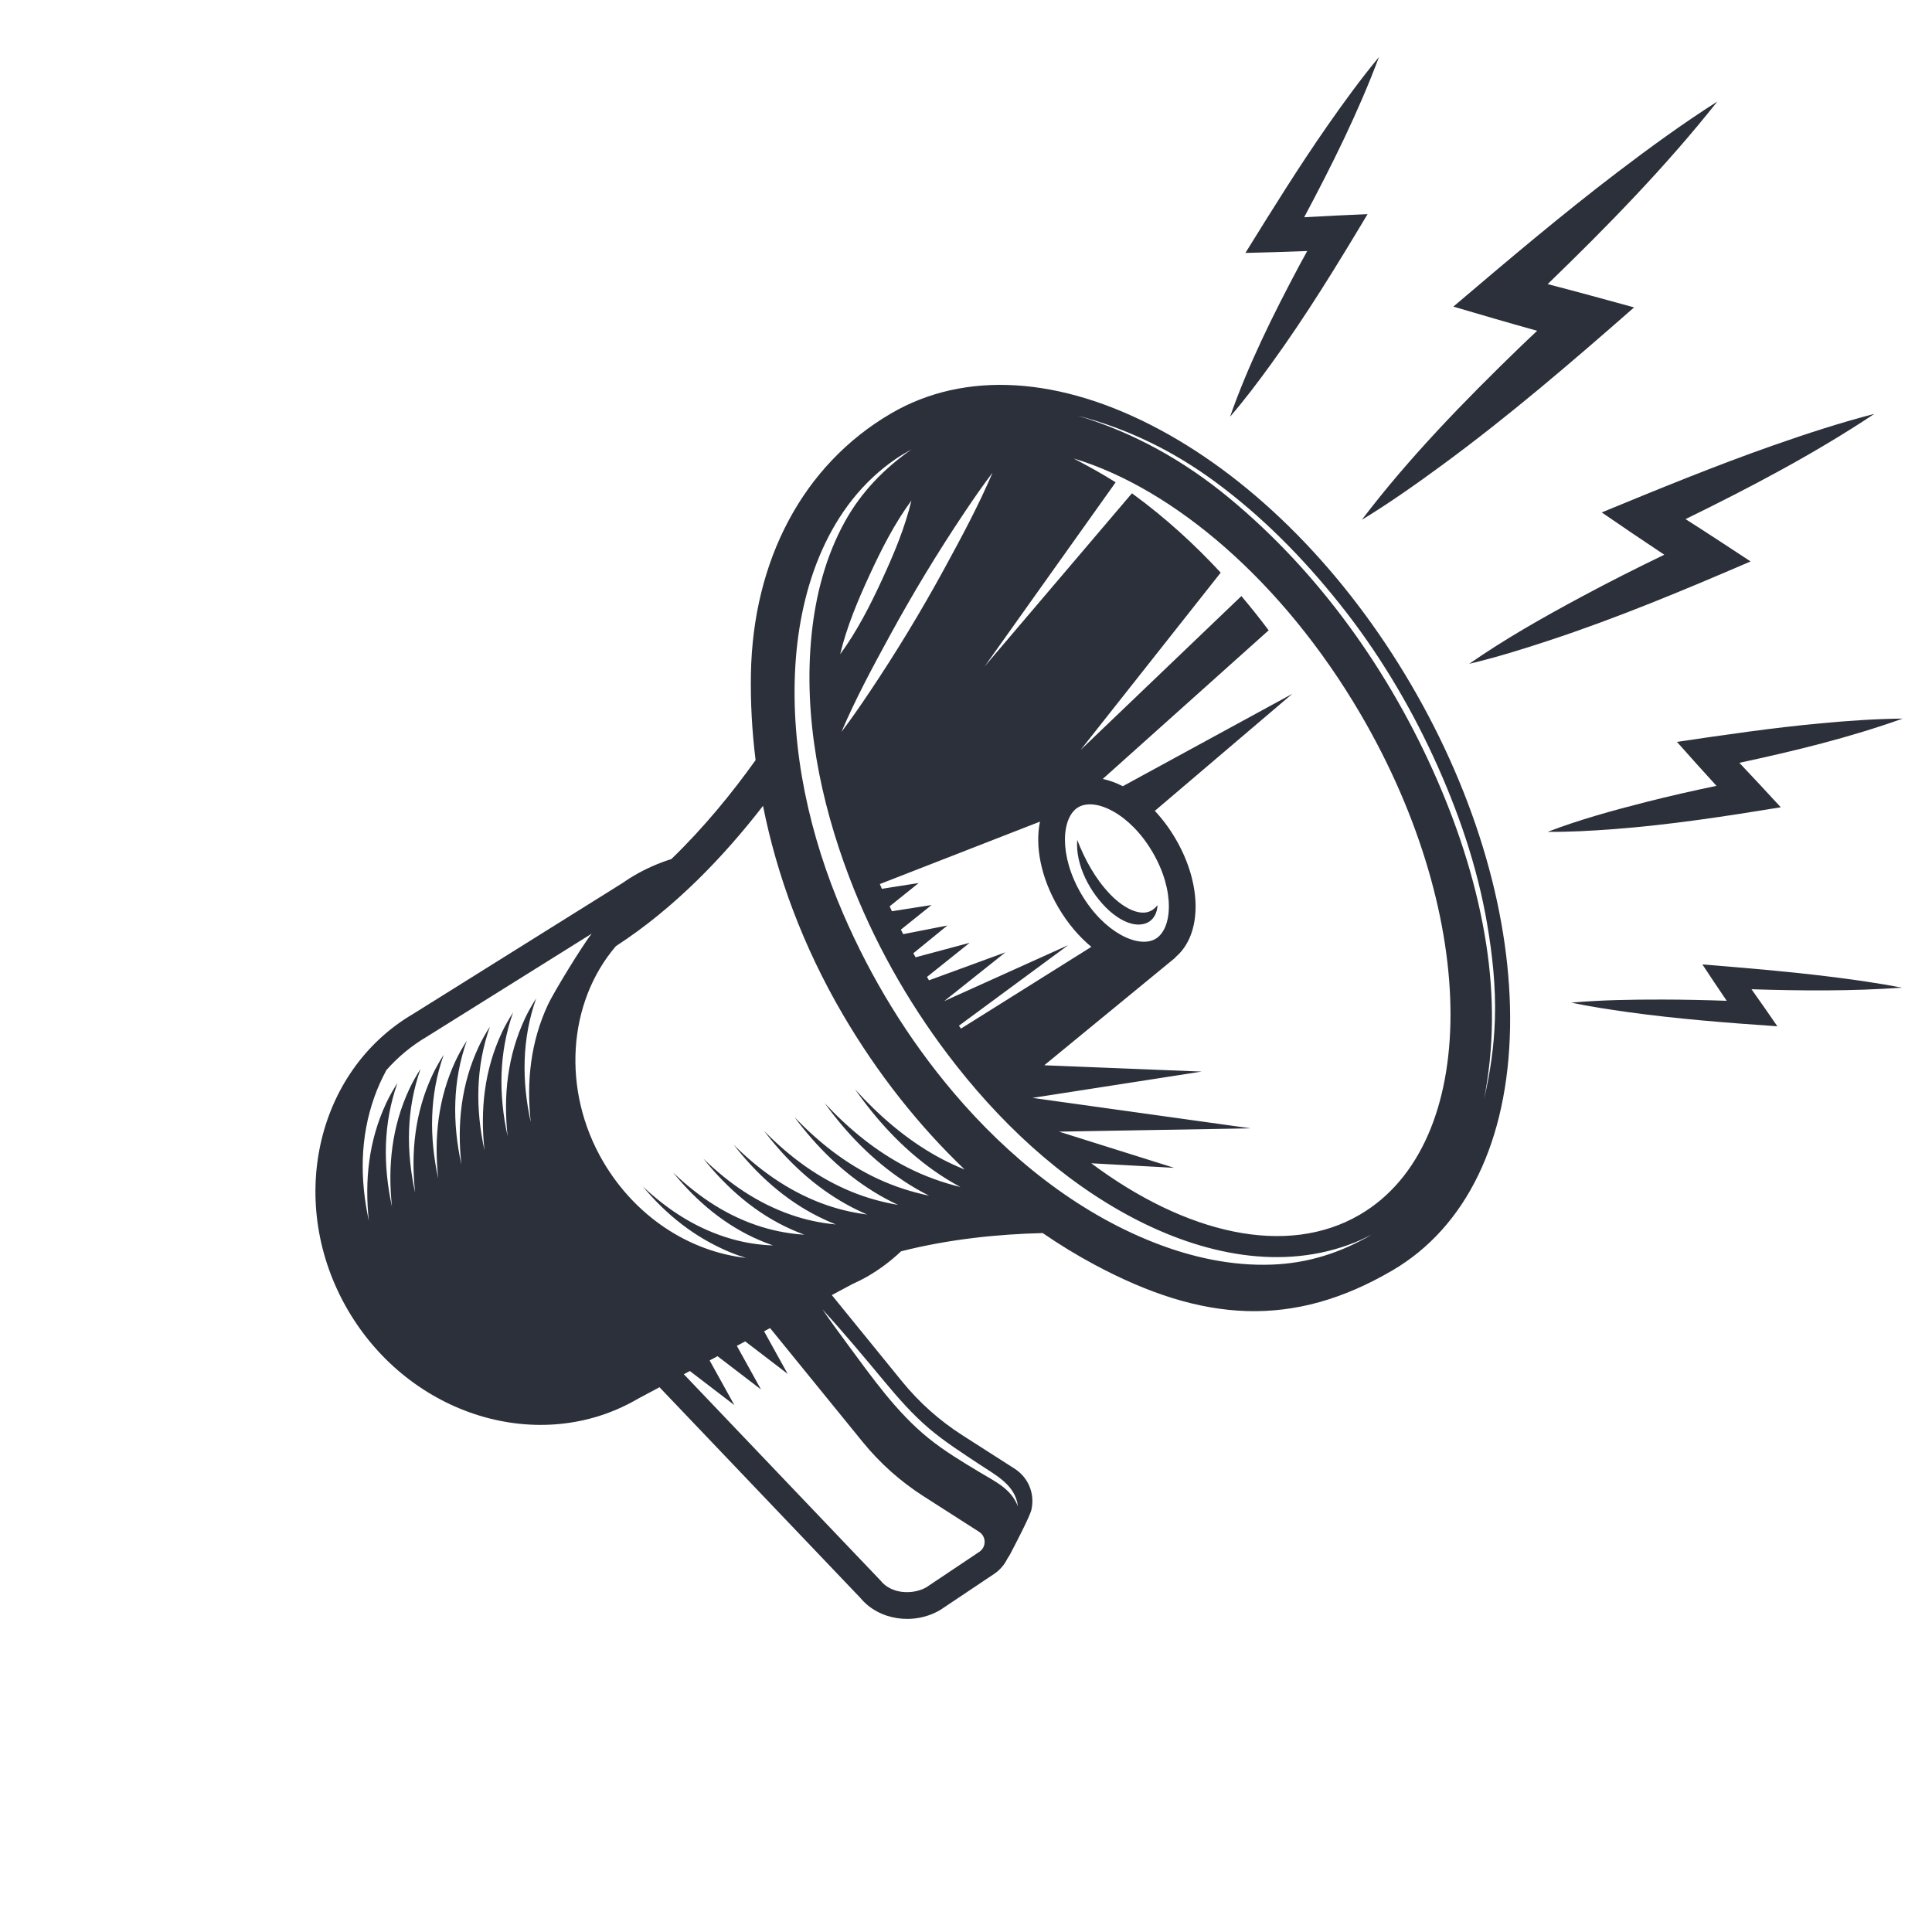 <?xml version="1.0" encoding="UTF-8" standalone="no"?>
<!-- Created with Inkscape (http://www.inkscape.org/) -->

<svg
   version="1.1"
   id="svg2"
   width="1333.333"
   height="1333.333"
   viewBox="0 0 1333.333 1333.333"
   sodipodi:docname="portevoie.svg"
   inkscape:version="1.2.1 (9c6d41e410, 2022-07-14)"
   xmlns:inkscape="http://www.inkscape.org/namespaces/inkscape"
   xmlns:sodipodi="http://sodipodi.sourceforge.net/DTD/sodipodi-0.dtd"
   xmlns="http://www.w3.org/2000/svg"
   xmlns:svg="http://www.w3.org/2000/svg">
  <defs
     id="defs6" />
  <sodipodi:namedview
     id="namedview4"
     pagecolor="#ffffff"
     bordercolor="#666666"
     borderopacity="1.0"
     inkscape:showpageshadow="2"
     inkscape:pageopacity="0.0"
     inkscape:pagecheckerboard="0"
     inkscape:deskcolor="#d1d1d1"
     showgrid="false"
     inkscape:zoom="0.36030414"
     inkscape:cx="734.10202"
     inkscape:cy="753.53005"
     inkscape:window-width="1920"
     inkscape:window-height="1009"
     inkscape:window-x="-8"
     inkscape:window-y="-8"
     inkscape:window-maximized="1"
     inkscape:current-layer="g10">
    <inkscape:page
       x="0"
       y="0"
       id="page8"
       width="1333.333"
       height="1333.333" />
  </sodipodi:namedview>
  <g
     id="g10"
     inkscape:groupmode="layer"
     inkscape:label="Page 1"
     transform="matrix(1.333,0,0,-1.333,0,1333.333)">
    <path
       d="m 574.839,537.163 c -7.769,8.094 -13.165,17.992 -17.126,28.244 -1.087,-13.077 6.882,-27.848 16.559,-36.629 5.066,-4.598 12.561,-8.836 18.871,-6.583 3.87,1.382 6.011,5.115 6.123,9.496 -6.181,-8.462 -17.508,-1.736 -24.427,5.472"
       style="fill:#2c303a;fill-opacity:1;fill-rule:nonzero;stroke:none;stroke-width:0.1"
       id="path16" />
    <path
       d="m 769.946,521.851 c 2.754,-16.149 4.51,-32.522 4.018,-48.93 -0.425,-14.207 -2.392,-27.876 -5.638,-41.693 5.215,26.613 5.287,53.008 1.183,79.815 -4.49,29.341 -13.579,58.119 -25.414,85.303 -24.277,55.762 -60.897,107.433 -107.925,146.244 -23.288,19.218 -49.267,33.746 -78.18,42.443 25.934,-6.752 49.516,-18.314 71.109,-34.209 24.389,-17.954 45.421,-39.362 64.296,-62.981 19.376,-24.245 35.715,-51.227 48.701,-79.398 12.725,-27.603 22.729,-56.575 27.85,-86.594 z M 493.742,434.516 c -23.637,27.864 -42.78,59.215 -57.242,92.736 -17.284,40.062 -27.368,84.78 -24.707,128.544 2.471,40.646 17.12,83.017 51.987,106.875 2.657,1.818 5.481,3.372 8.259,4.995 -14.283,-9.984 -26.118,-22.122 -34.609,-37.455 -9.936,-17.944 -15.191,-38.252 -17.25,-58.563 -4.316,-42.574 4.4,-85.802 19.501,-125.527 12.474,-32.814 29.872,-63.874 51.042,-91.854 25.8,-34.098 58.073,-64.802 96.176,-84.733 35.267,-18.446 76.809,-27.786 114.907,-12.387 2.827,1.143 5.544,2.55 8.289,3.874 -15.985,-9.373 -32.877,-14.788 -51.501,-15.489 -20.882,-0.787 -41.531,3.744 -60.905,11.331 -40.552,15.881 -75.957,44.657 -103.947,77.653 z M 483.057,394.51 c 4.581,-3.274 9.323,-6.19 14.201,-8.808 -9.384,2.302 -18.498,5.56 -27.343,10.064 -16.4,8.352 -30.428,19.951 -42.938,33.344 11.384,-15.72 24.694,-29.452 40.894,-40.266 4.254,-2.841 8.641,-5.361 13.134,-7.621 -9.088,1.89 -17.96,4.734 -26.632,8.772 -16.479,7.674 -30.581,18.878 -43.097,31.934 11.495,-15.449 25.026,-28.841 41.513,-38.952 3.959,-2.428 8.007,-4.589 12.135,-6.519 -8.065,1.359 -15.997,3.528 -23.804,6.699 -17.478,7.099 -32.401,18.208 -45.545,31.591 11.777,-15.43 25.764,-28.673 42.838,-38.125 3.458,-1.915 6.969,-3.622 10.525,-5.16 -8.074,1.035 -16.044,2.943 -23.882,5.93 -17.332,6.607 -32.113,17.16 -45.182,30.174 12.008,-15.358 26.39,-28.47 43.944,-37.25 2.947,-1.475 5.922,-2.799 8.922,-3.999 -7.799,0.728 -15.534,2.34 -23.181,4.993 -17.44,6.053 -32.253,16.267 -45.386,29.075 12.38,-15.478 27.311,-28.517 45.564,-36.642 2.218,-0.988 4.445,-1.894 6.682,-2.725 -7.258,0.456 -14.501,1.716 -21.721,3.917 -17.802,5.428 -32.886,15.508 -46.227,28.269 12.287,-15.036 26.998,-27.499 45.017,-35.152 2.233,-0.949 4.478,-1.809 6.733,-2.591 -7.092,0.233 -14.196,1.292 -21.287,3.306 -17.795,5.056 -32.779,14.679 -46.164,27.256 12.436,-14.91 27.024,-26.478 45.007,-33.999 2.786,-1.165 5.606,-2.16 8.447,-3.027 -29.369,3.301 -57.274,21.366 -73.983,49.909 -21.517,36.754 -18.429,82.256 6.633,111.513 30.522,19.756 56.121,46.715 76.159,72.622 7.182,-36.004 20.671,-72.718 41.387,-108.105 17.98,-30.714 39.445,-57.657 63.003,-80.168 -4.943,1.988 -9.794,4.28 -14.543,6.936 -16.098,9.001 -29.851,20.983 -42.202,34.586 11.271,-16.024 24.38,-30.348 40.379,-41.781 z m -232.224,10.145 c -4.696,21.491 -4.599,43.158 2.819,64.09 -2.128,-3.327 -4.121,-6.771 -5.836,-10.445 -9.044,-19.372 -11.232,-39.881 -8.954,-60.946 -4.696,21.491 -4.599,43.158 2.819,64.091 -2.128,-3.328 -4.121,-6.772 -5.836,-10.446 -9.045,-19.372 -11.233,-39.882 -8.955,-60.947 -4.696,21.492 -4.599,43.159 2.819,64.092 -2.128,-3.328 -4.121,-6.772 -5.836,-10.446 -9.045,-19.372 -11.232,-39.882 -8.955,-60.947 -4.696,21.492 -4.598,43.159 2.82,64.092 -2.128,-3.328 -4.121,-6.772 -5.837,-10.447 -9.045,-19.371 -11.232,-39.881 -8.954,-60.946 -4.697,21.492 -4.599,43.159 2.82,64.092 -2.129,-3.328 -4.122,-6.772 -5.838,-10.447 -9.044,-19.373 -11.23,-39.881 -8.954,-60.946 -4.698,21.5 -4.6,43.177 2.828,64.118 1.735,4.892 3.856,9.519 6.239,13.958 5.941,6.737 12.97,12.624 21.056,17.359 l 85.255,53.294 c -4.808,-6.021 -19.715,-30.448 -22.622,-36.674 -9.045,-19.371 -11.233,-39.882 -8.954,-60.947 -4.697,21.491 -4.6,43.16 2.819,64.092 -2.128,-3.328 -4.121,-6.772 -5.837,-10.447 -9.044,-19.371 -11.231,-39.881 -8.954,-60.946 -4.697,21.491 -4.599,43.159 2.819,64.091 -2.128,-3.328 -4.121,-6.772 -5.836,-10.446 -9.045,-19.371 -11.233,-39.882 -8.955,-60.946 z m 174.964,-82.31 c 11.107,-12.096 21.627,-24.754 32.129,-37.375 7.19,-8.64 14.463,-16.943 23.044,-24.252 8.158,-6.947 17.157,-12.639 26.052,-18.569 8.324,-5.55 18.785,-10.698 19.961,-21.783 -3.437,9.091 -11.687,12.788 -19.526,17.514 -9.107,5.491 -18.318,10.984 -26.613,17.669 -16.749,13.499 -29.436,31.698 -42.146,48.861 -4.383,5.917 -8.727,11.869 -12.901,17.935 z m 30.208,-140.548 c -0.118,0.145 -0.242,0.287 -0.372,0.421 l -101.601,106.559 3.115,1.667 23.037,-17.632 -12.794,23.11 4.094,2.189 22.499,-17.221 -12.495,22.572 4.332,2.317 21.962,-16.81 -12.197,22.032 3.106,1.661 47.909,-58.908 c 8.951,-11.006 19.549,-20.467 31.495,-28.118 l 28.818,-18.458 c 1.79,-1.148 2.828,-3.022 2.85,-5.147 0.023,-2.126 -0.977,-4.024 -2.742,-5.205 l -27.425,-18.36 c -6.94,-3.954 -18.008,-3.574 -23.591,3.331 z m 108.965,216.194 42.916,-2.357 -59.618,18.735 99.297,1.709 -113.042,15.768 87.616,13.616 -81.491,3.269 67.271,55.245 c 0.358,0.295 0.672,0.623 0.956,0.971 13.438,11.673 13.64,37.306 -0.27,61.068 -3.182,5.435 -6.814,10.267 -10.72,14.428 l 71.172,60.583 -87.75,-47.82 c -3.462,1.767 -6.954,3.038 -10.394,3.756 l 85.907,76.955 c -4.543,6.05 -9.245,11.966 -14.119,17.733 l -83.252,-79.674 72.54,91.8 c -13.643,14.749 -28.583,28.346 -45.095,40.461 -0.287,0.21 -0.581,0.409 -0.869,0.617 L 509.721,655.16 577.6,750.543 c -7.05,4.467 -14.373,8.478 -21.777,12.361 51.816,-15.6 108.325,-63.597 148.516,-132.25 62.287,-106.398 62.148,-222.706 -0.31,-259.27 -37.83,-22.146 -89.976,-10.027 -139.059,26.607 z M 434.974,661.524 c 3.399,14.217 9.216,28.012 15.328,41.245 6.106,13.222 12.901,26.597 21.569,38.352 -3.383,-14.223 -9.21,-28.014 -15.328,-41.245 -6.111,-13.219 -12.916,-26.589 -21.569,-38.352 z m 15.421,-19.27 c -4.74,-7.074 -9.559,-14.116 -14.734,-20.895 7.32,17.175 16.235,33.711 25.197,50.116 11.776,21.557 24.555,42.711 38.259,63.155 4.741,7.073 9.562,14.114 14.742,20.89 -7.307,-17.181 -16.23,-33.713 -25.188,-50.121 -11.769,-21.558 -24.578,-42.701 -38.276,-63.145 z m 147.82,-128.102 c -8.736,-5.114 -26.665,3.191 -38.428,23.285 -11.764,20.094 -10.228,39.793 -1.493,44.907 8.736,5.114 26.666,-3.191 38.429,-23.285 11.763,-20.094 10.228,-39.793 1.492,-44.907 z m -101.754,-44.945 56.57,41.71 -64.224,-28.984 31.752,25.281 -39.592,-14.495 c -0.35,0.578 -0.696,1.161 -1.044,1.742 l 22.095,17.675 -27.989,-7.503 c -0.39,0.697 -0.778,1.395 -1.163,2.093 l 17.623,14.366 -22.881,-4.483 c -0.401,0.781 -0.801,1.561 -1.196,2.342 l 15.878,12.739 -20.519,-3.214 c -0.399,0.848 -0.785,1.697 -1.175,2.546 l 15.027,12.056 -19.055,-2.985 c -0.35,0.819 -0.702,1.638 -1.045,2.457 l 82.908,32.32 c -2.649,-12.686 0.426,-28.934 9.474,-44.389 4.864,-8.309 10.775,-15.217 17.12,-20.444 l -67.488,-42.316 c -0.358,0.496 -0.72,0.987 -1.076,1.486 z m 104.233,308.471 c -51.705,27.845 -101.236,30.853 -139.474,8.468 -45.618,-26.706 -71.421,-76.11 -72.451,-134.827 -0.255,-14.549 0.536,-29.468 2.423,-44.594 -12.02,-16.845 -26.633,-34.819 -43.597,-51.229 -6.753,-2.135 -13.232,-4.993 -19.314,-8.554 -1.947,-1.139 -3.916,-2.409 -6.185,-3.987 L 213.972,475.362 c -50.775,-29.725 -65.935,-98.575 -33.794,-153.479 32.14,-54.901 99.598,-75.384 150.14,-45.788 l 11.115,5.944 104.057,-109.133 c 9.502,-11.488 27.544,-14.236 41.225,-6.226 0.119,0.069 0.238,0.143 0.352,0.221 l 27.613,18.486 c 3.017,2.02 5.361,4.773 6.879,7.933 0.555,0.768 1.059,1.578 1.501,2.426 10.313,19.736 10.786,22.101 11.038,23.37 1.63,8.141 -1.825,16.288 -8.799,20.751 l -27.086,17.348 c -11.866,7.601 -22.387,16.994 -31.271,27.918 l -36.291,44.623 10.462,5.595 c 3.26,1.48 5.965,2.861 8.495,4.342 6.075,3.556 11.734,7.829 16.897,12.72 24.906,6.337 50.365,8.88 73.322,9.447 8.844,-6.065 17.847,-11.554 26.956,-16.429 55.904,-29.92 102.695,-33.001 154.131,-2.89 38.237,22.385 59.861,67.049 60.892,125.764 0.99,56.331 -17.239,119.422 -51.328,177.652 -34.088,58.228 -80.179,105.008 -129.784,131.721"
       style="fill:#2c303a;fill-opacity:1;fill-rule:nonzero;stroke:none;stroke-width:0.1"
       id="path18" />
    <path
       d="m 636.823,784.489 c 7.481,8.656 14.38,17.829 21.1,27.082 18.155,25.001 34.257,51.314 50.101,77.81 -10.946,-0.481 -21.887,-0.958 -32.82,-1.601 14.337,26.876 28.043,54.389 38.719,82.926 -9.474,-11.435 -18.247,-23.472 -26.733,-35.653 -14.928,-21.425 -28.663,-43.572 -42.409,-65.756 10.679,0.266 21.343,0.558 32.009,0.995 -1.369,-2.523 -2.78,-5.024 -4.13,-7.557 C 659.23,837.514 646.293,811.493 636.823,784.489"
       style="fill:#2c303a;fill-opacity:1;fill-rule:nonzero;stroke:none;stroke-width:0.15"
       id="path20" />
    <path
       d="m 705.064,731.132 c 14.134,8.592 27.685,18.169 41.023,27.937 34.82,25.502 67.501,53.594 99.925,82.03 -14.9,4.09 -29.789,8.183 -44.743,12.053 30.871,29.866 61.172,60.86 87.851,94.541 -17.664,-11.247 -34.648,-23.607 -51.309,-36.282 -29.304,-22.296 -57.322,-46.077 -85.369,-69.9 14.448,-4.264 28.888,-8.489 43.391,-12.517 -2.93,-2.794 -5.907,-5.537 -8.813,-8.355 -28.941,-28.037 -57.561,-57.362 -81.958,-89.506"
       style="fill:#2c303a;fill-opacity:1;fill-rule:nonzero;stroke:none;stroke-width:0.212"
       id="path22" />
    <path
       d="m 872.648,731.491 c 33.454,16.378 66.741,33.843 97.76,54.488 -17.582,-4.552 -34.897,-10.204 -52.031,-16.204 -30.137,-10.552 -59.612,-22.675 -89.121,-34.827 10.76,-7.369 21.525,-14.702 32.391,-21.894 -14.393,-6.936 -28.66,-14.136 -42.736,-21.699 C 799.018,680.667 779.194,669.48 760.646,656.57 c 13.955,3.308 27.696,7.584 41.311,12.073 35.548,11.722 70.02,26.154 104.374,40.937 -11.196,7.359 -22.384,14.721 -33.682,21.911"
       style="fill:#2c303a;fill-opacity:1;fill-rule:nonzero;stroke:none;stroke-width:0.184"
       id="path24" />
    <path
       d="m 921.953,582.302 c -7.114,7.709 -14.219,15.418 -21.443,23.017 28.513,6.113 57.103,13.081 84.571,22.899 -14.216,-0.133 -28.439,-1.151 -42.59,-2.467 -24.891,-2.315 -49.574,-5.947 -74.291,-9.596 6.778,-7.634 13.57,-15.242 20.465,-22.761 -12.247,-2.547 -24.447,-5.316 -36.572,-8.399 -17.132,-4.357 -34.307,-9.103 -50.841,-15.402 11.228,-0.128 22.475,0.521 33.667,1.355 29.222,2.179 58.139,6.621 87.034,11.353"
       style="fill:#2c303a;fill-opacity:1;fill-rule:nonzero;stroke:none;stroke-width:0.144"
       id="path26" />
    <path
       d="m 984.671,488.917 c -12.27,2.36 -24.741,4.125 -37.215,5.677 -21.941,2.731 -43.996,4.539 -66.08,6.343 4.153,-6.302 8.321,-12.588 12.599,-18.833 -11.105,0.397 -22.22,0.636 -33.338,0.651 -15.712,0.021 -31.546,-0.213 -47.17,-1.601 9.638,-2.021 19.466,-3.521 29.286,-4.888 25.639,-3.567 51.517,-5.561 77.437,-7.356 -4.423,6.41 -8.843,12.819 -13.385,19.175 25.897,-0.801 52.05,-1.039 77.865,0.832"
       style="fill:#2c303a;fill-opacity:1;fill-rule:nonzero;stroke:none;stroke-width:0.113"
       id="path28" />
  </g>
</svg>
